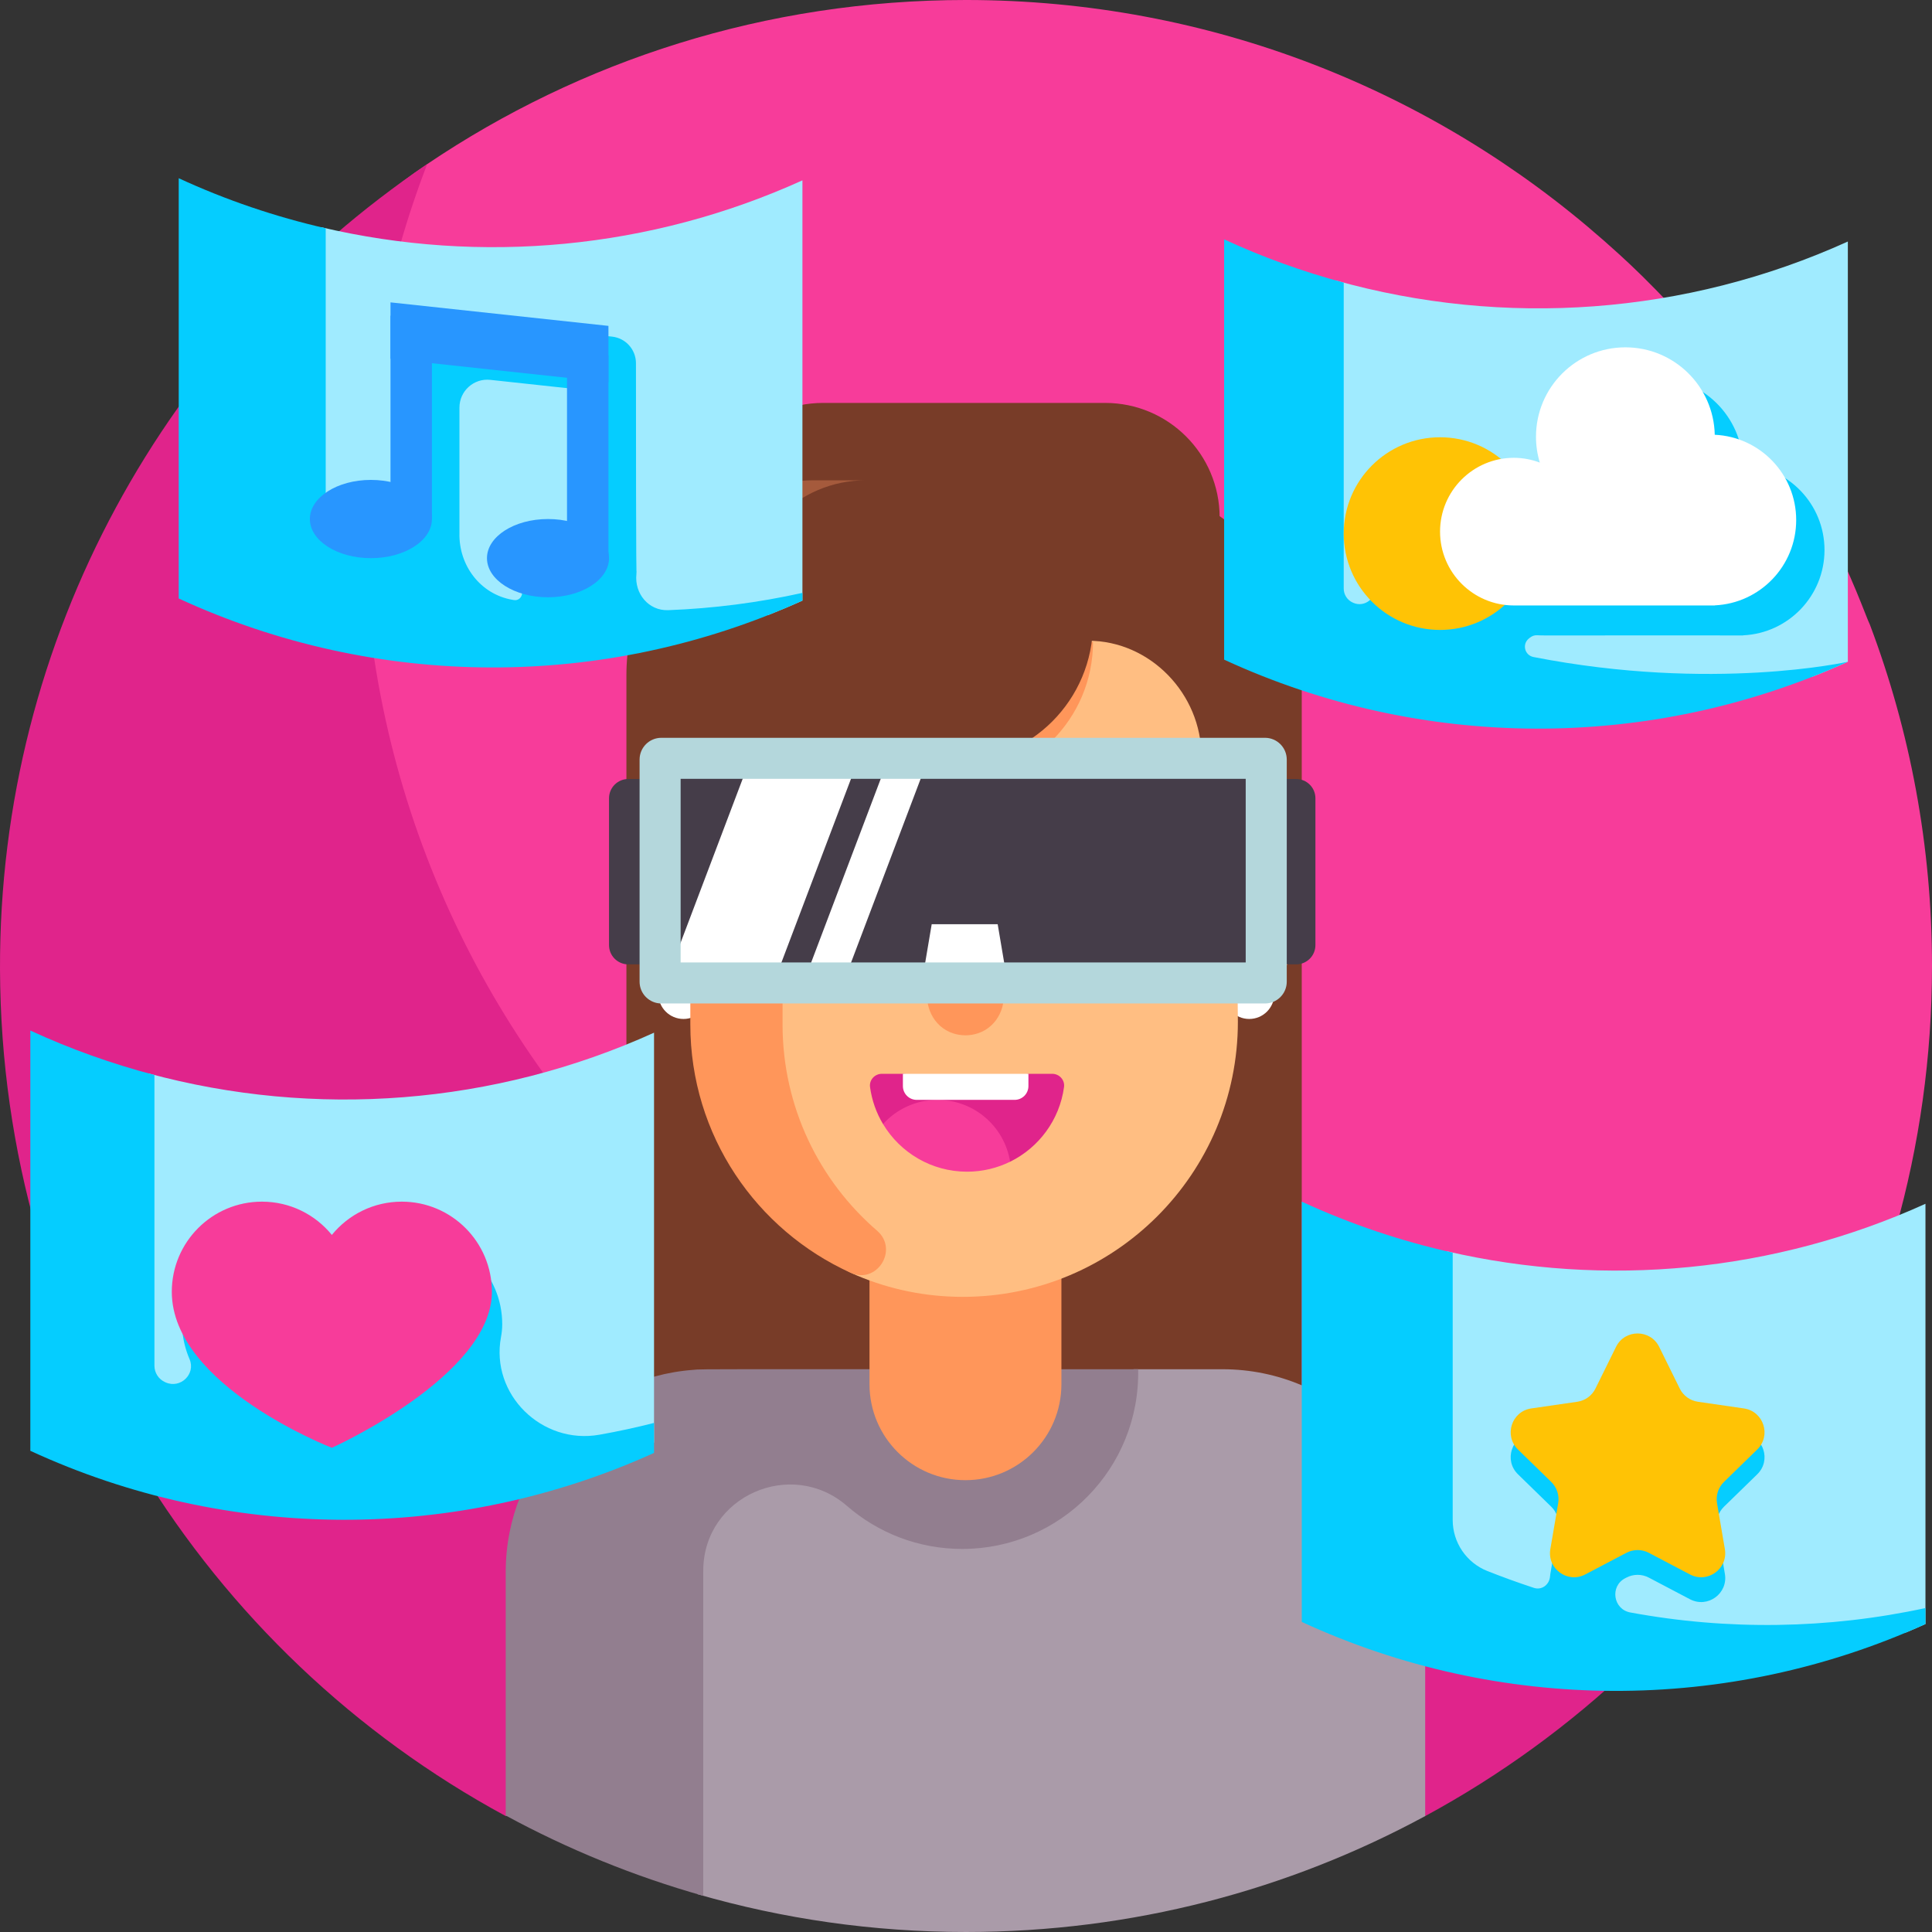 <svg id="Layer_1" enable-background="new 0 0 510.879 510.879" height="512" viewBox="0 0 510.879 510.879" width="512" xmlns="http://www.w3.org/2000/svg"><rect x="0" y="0" width="510.879" height="510.879" fill="#333333" stroke="none"/><g><path d="m510.879 255.439c0-31.785-5.822-62.206-16.43-90.276-2.083-4.229-13.825-41.057-48.425-79.781-12.067-13.514-20.517-20.42-21.98-21.816-44.986-39.562-103.988-63.566-168.605-63.566-53.021 0-101.952 16.056-142.495 43.407-68.643 46.306-67.817 121.065-67.515 209.007.332 96.929 10.992 163.719 90.441 206.734l29.774 12.188c60.241 22.441 128.139 29.76 186.871 8.886l25.368-14.171c39.768-21.529 72.157-39.129 95.672-77.609-.011.007-.021.014-.032.021 24.032-39.31 37.356-85.05 37.356-133.024z" fill="#f73c9a"/><path d="m493.784 347.414c-40.401 27.089-89.019 42.945-141.452 43.125-139.884.48-256.335-112.649-256.335-255.438 0-32.316 6.004-63.227 16.955-91.683-68.644 46.306-113.252 124.976-112.95 212.917.332 96.929 54.214 180.838 133.664 223.853l28.515.004c60.241 22.441 131.604 20.904 190.336.03l24.347.004c39.768-21.529 73.178-53.303 96.693-91.784-.011.007-.021.014-.032.021 7.962-13.026 14.742-26.763 20.259-41.049z" fill="#e0248b"/><g><path d="m344.224 402.967h-178.58v-224.486c0-28.429 23.046-51.476 51.476-51.476h75.628c28.429 0 51.476 23.046 51.476 51.476z" fill="#783c28"/><path d="m323.266 362.068c-8.342 0-16.161.001-23.523.001-3.661 14.255-18.16 22.796-31.092 27.544-16.632 6.106-33.657 4-50.461-.166-8.13-2.015-16.113-3.951-24.372-4.721-3.126-.291-6.258-.499-9.393-.65v116.798c22.545 6.512 46.372 10.004 71.015 10.004 43.951 0 85.307-11.104 121.423-30.654v-64.561c-.001-29.6-23.997-53.595-53.597-53.595z" fill="#aa9ba9"/><path d="m247.127 362.064c-15.453-.002-39.19-.006-39.19-.006-25.178.001-22.982.031-24.61.174-27.731 2.047-49.599 25.178-49.599 53.432v64.409c16.408 8.909 33.902 16.068 52.231 21.237v-85.646c0-.181.001-.362.003-.543.194-19.488 23.285-29.69 38-16.912 8.163 7.088 18.819 11.378 30.479 11.378 26.021 0 47.054-21.36 46.52-47.503-.006-.006-.009-.009-.015-.015-21.846 0-53.853-.005-53.819-.005z" fill="#927e8f"/><path d="m503.998 431.681c1.725-.724 3.445-1.463 5.153-2.238v-111.124c-39.968 18.121-84.487 22.295-126.562 12.557v100.805z" fill="#a0ebff"/><path d="m172.947 381.479v-108.405c-42.281 19.17-89.657 22.74-133.843 10.732v97.673z" fill="#a0ebff"/><g><g><path d="m292.228 205.638h-74.58c-16.724 0-30.281-3.29-30.281-20.014v-48.8c0-16.724 13.557-30.281 30.281-30.281h74.58c16.724 0 30.281 13.557 30.281 30.281v48.8c0 16.724-13.557 20.014-30.281 20.014z" fill="#783c28"/></g></g><circle cx="330.334" cy="262.81" fill="#fff" r="6.635"/><g><g><path d="m196.543 166.433v-6.985c0-17.918 14.525-32.443 32.443-32.443h-14c-17.918 0-32.443 14.525-32.443 32.443v6.985z" fill="#a55a3c"/></g></g><g><g><path d="m255.295 391.4c-14.014 0-25.374-11.361-25.374-25.374v-56.835h50.749v56.835c-.001 14.014-11.361 25.374-25.375 25.374z" fill="#ff965a"/></g></g><g><g><path d="m326.636 199.901c-.168-16.881-13.9-30.477-30.781-30.477h-36.573c-20.921 0-39.877 8.382-53.72 21.958v114.139c0 13.889 8.334 26.418 21.137 31.804 8.575 3.607 17.995 5.602 27.882 5.602 40.18 0 72.752-32.572 72.752-72.752z" fill="#ffbe82"/></g></g><g><g><path d="m327.334 261.243v-42.819c9.328 0 16.891 7.562 16.891 16.891v9.038c-.001 9.328-7.563 16.89-16.891 16.89z" fill="#ff965a"/></g></g><g><g><path d="m182.543 261.243v-42.819c-9.328 0-16.891 7.562-16.891 16.891v9.038c0 9.328 7.562 16.89 16.891 16.89z" fill="#ff965a"/></g></g><g><g><path d="m230.169 255.243c-3.313 0-6-2.687-6-6v-16.41c0-3.313 2.687-6 6-6s6 2.687 6 6v16.41c0 3.313-2.687 6-6 6z" fill="#ff965a"/></g></g><g><g><path d="m279.169 255.243c-3.313 0-6-2.687-6-6v-16.41c0-3.313 2.687-6 6-6s6 2.687 6 6v16.41c0 3.313-2.687 6-6 6z" fill="#ff965a"/></g></g><g><g><path d="m230.169 250.243c-3.313 0-6-2.687-6-6v-16.41c0-3.313 2.687-6 6-6s6 2.687 6 6v16.41c0 3.313-2.687 6-6 6z" fill="#373c41"/></g></g><g><g><path d="m279.169 250.243c-3.313 0-6-2.687-6-6v-16.41c0-3.313 2.687-6 6-6s6 2.687 6 6v16.41c0 3.313-2.687 6-6 6z" fill="#373c41"/></g></g><g><g><g><path d="m238.074 218.833h-17.498c-3.314 0-6-2.686-6-6 0-3.314 2.686-6 6-6h17.498c3.314 0 6 2.686 6 6 0 3.314-2.686 6-6 6z" fill="#783c28"/></g></g></g><g><g><g><path d="m288.074 218.833h-17.498c-3.314 0-6-2.686-6-6 0-3.314 2.686-6 6-6h17.498c3.314 0 6 2.686 6 6 0 3.314-2.686 6-6 6z" fill="#783c28"/></g></g></g><g><g><path d="m245.573 260.524c-1.492 5.256 1.219 10.981 6.403 12.707 1.043.347 2.159.535 3.319.535s2.276-.188 3.319-.535c5.184-1.726 7.895-7.451 6.403-12.707l-7.275-25.635c-.7-2.466-4.194-2.466-4.894 0z" fill="#ff965a"/></g></g><circle cx="180.732" cy="262.81" fill="#fff" r="6.635"/><path d="m261.289 169.552c-43.462-.083-78.746 35.131-78.746 78.594v22.743c0 29.419 17.541 54.412 42.372 65.664 6.971 3.159 12.802-6.125 7.007-11.124-15.305-13.205-24.992-32.737-24.992-54.54.018-31.902-.003-46.708-.006-53.923-.002-5.712 4.668-10.395 10.38-10.407h.007 34.918c20.32 0 36.793-16.473 36.793-36.793-.001-.001-5.31-.171-27.733-.214z" fill="#ff965a"/><path d="m182.543 164.765v36.793 46.588c5.329 0 9.649-4.32 9.649-9.649v-11.82c0-13.873 11.246-25.119 25.119-25.119h34.918c20.32 0 36.793-16.473 36.793-36.793z" fill="#783c28"/><path d="m287.718 169.424c16.459 0 29.967 14.09 29.967 30.549v38.524c0 5.329 4.32 9.649 9.649 9.649v-81.575z" fill="#783c28"/><path d="m278.248 283.948h-6.302l-13.122 2.215-20.07-2.215h-5.574c-1.87 0-3.364 1.632-3.115 3.486.477 3.546 1.672 6.864 3.434 9.803l33.604 9.959c7.589-3.726 13.087-11.058 14.259-19.761.25-1.855-1.244-3.487-3.114-3.487z" fill="#e0248b"/><path d="m233.502 297.235c4.522 7.544 12.776 12.595 22.211 12.595 4.087 0 7.951-.951 11.388-2.638-1.477-9.268-9.505-16.352-19.189-16.352-5.715-.001-10.854 2.467-14.41 6.395z" fill="#f73c9a"/><g fill="#fff"><path d="m268.295 290.839h-25.89c-2.016 0-3.651-1.635-3.651-3.651v-3.24h33.192v3.24c0 2.016-1.634 3.651-3.651 3.651z"/><path d="m226.577 242.226c-1.33 0-2.408-1.078-2.408-2.408v-7.236c0-1.33 1.078-2.408 2.408-2.408 1.33 0 2.408 1.078 2.408 2.408v7.236c.001 1.33-1.077 2.408-2.408 2.408z"/><path d="m275.577 241.038c-1.33 0-2.408-1.078-2.408-2.408v-7.236c0-1.33 1.078-2.408 2.408-2.408 1.33 0 2.408 1.078 2.408 2.408v7.236c.001 1.33-1.077 2.408-2.408 2.408z"/></g><g><path d="m347.837 249.913c0 2.814-2.281 5.095-5.095 5.095h-176.602c-2.814 0-5.095-2.281-5.095-5.095v-38.827c0-2.814 2.281-5.095 5.095-5.095h176.602c2.814 0 5.095 2.281 5.095 5.095z" fill="#453d49"/><path d="m172.947 196.589h163.49v63.845h-163.49z" fill="#453d49"/><g fill="#fff"><path d="m263.818 244.395h-17.448l-2.713 16.039h22.874z"/><path d="m226.535 201.965h-28.641l-21.706 57.312h28.641z"/><path d="m245.101 201.567h-10.553l-21.706 57.312h10.553z"/></g><path d="m329.404 205.95v48.546h-149.425v-48.546zm5.095-10.853h-159.615c-3.18 0-5.758 2.578-5.758 5.758v58.737c0 3.18 2.578 5.758 5.758 5.758h159.616c3.18 0 5.758-2.578 5.758-5.758v-58.737c-.001-3.18-2.579-5.758-5.759-5.758z" fill="#b4d7dc"/></g><path d="m479.332 178.911c3.122-1.228 6.222-2.528 9.293-3.921v-111.123c-42.823 19.416-90.873 22.831-135.541 10.264v104.78z" fill="#a0ebff"/><path d="m203.195 162.617c3.019-1.193 6.019-2.454 8.991-3.802v-111.123c-40.197 18.225-84.997 22.342-127.284 12.388v102.537z" fill="#a0ebff"/><path d="m404.281 168.844c.079-.064.157-.128.235-.192.556-.46 1.252-.719 1.973-.672 2.063.134 7.655-.006 54.442.048v-.027c11.979-.554 21.522-10.439 21.522-22.555 0-12.121-9.55-22.008-21.535-22.555-.278-12.815-10.746-23.12-23.628-23.12-15.845 0-27.208 15.31-22.634 30.476-3.513-1.32-6.893-1.539-10.258-.946-4.964-4.062-11.489-6.289-18.539-5.638-12.13 1.12-21.905 10.958-22.954 23.095-.241 2.789-.032 5.494.562 8.052.754 3.245-2.583 5.938-5.628 4.589-.035-.015-.069-.031-.104-.046-1.47-.653-2.415-2.113-2.415-3.722v-80.891c-10.767-2.894-21.349-6.697-31.622-11.439v111.116c.005.007.008.013.013.02 52.28 24.131 112.512 24.313 164.914.554 0 0-35.677 8.011-83.115-1.252-2.344-.459-3.087-3.394-1.229-4.895z" fill="#05cdff"/><circle cx="380.793" cy="141.098" fill="#ffc305" r="25.473"/><path d="m474.967 137.521c0-12.121-9.55-22.008-21.535-22.555-.278-12.815-10.746-23.12-23.628-23.12-13.057 0-23.641 10.585-23.641 23.642 0 2.377.355 4.67 1.007 6.834-2.136-.802-4.439-1.262-6.855-1.262-10.781 0-19.521 8.74-19.521 19.521s8.74 19.521 19.521 19.521h53.131v-.027c11.978-.553 21.521-10.439 21.521-22.554z" fill="#fff"/><path d="m158.493 379.384c-15.21 2.692-28.859-10.666-26.01-25.848.21-1.119.321-2.249.321-3.388 0-13.163-10.67-23.833-23.833-23.833-7.461 0-14.118 3.43-18.488 8.797-4.606-5.657-11.753-9.162-19.703-8.767-10.641.528-19.617 8.329-22.027 18.707-1.189 5.12-.514 9.929 1.376 14.367 1.671 3.924-2.404 7.854-6.308 6.137-.049-.021-.097-.043-.144-.064-1.725-.761-2.839-2.463-2.839-4.349v-76.884c-11.179-2.929-22.165-6.836-32.818-11.753v111.115c.005.007.008.013.013.02 52.28 24.13 112.512 24.313 164.914.554v-7.931c-4.787 1.223-9.608 2.262-14.454 3.12z" fill="#05cdff"/><path d="m106.239 317.753c-7.461 0-14.118 3.43-18.488 8.797-4.37-5.367-11.028-8.797-18.488-8.797-13.163 0-23.833 10.67-23.833 23.833 0 24.881 42.322 41.252 42.322 41.252s42.322-18.99 42.322-41.252c-.002-13.162-10.672-23.833-23.835-23.833z" fill="#f73c9a"/><path d="m176.687 161.346c-5.168.196-8.946-4.381-8.402-9.524.025-.234.037-.47.037-.709 0-.848-.145 7.583-.154-55.064-.001-3.61-2.721-6.648-6.31-7.035l-51.319-5.538v47.501c-1.629-.354-3.368-.555-5.184-.555-11.812 0-19.869 8.009-14.418 14.974-1.062-.456-3.782-1.64-4.809-2.153v-82.876c-13.269-3.035-26.3-7.438-38.869-13.241v111.115c.005.007.008.013.013.02 52.28 24.131 112.512 24.313 164.914.554v-2.042c-11.702 2.598-23.584 4.122-35.499 4.573zm-41.197-2.744c-8.461-1.456-14.213-9.083-13.999-17.666.001-.056.002-.112.002-.168v-33.003c0-4.378 3.799-7.789 8.152-7.319l27.569 2.975v37.867c-1.584-.333-3.271-.519-5.029-.519-8.912 0-16.138 4.632-16.138 10.346 0 1.608.574 3.13 1.597 4.486 1.048 1.389-.059 3.359-1.775 3.068-.126-.023-.252-.045-.379-.067z" fill="#05cdff"/><g fill="#2896ff"><ellipse cx="98.078" cy="137.247" rx="16.138" ry="10.346"/><ellipse cx="144.908" cy="147.592" rx="16.138" ry="10.346"/><path d="m103.261 83.476h10.954v53.77h-10.954z"/><path d="m149.936 93.952h10.954v53.77h-10.954z"/><path d="m160.89 101.081-57.629-6.219v-14.906l57.629 6.218z"/></g><path d="m431.088 426.381c-4.519-.837-5.427-6.927-1.348-9.043.11-.057.22-.114.332-.172 1.854-.975 4.068-.975 5.922 0l10.886 5.723c4.668 2.454 10.123-1.51 9.232-6.707l-2.079-12.121c-.354-2.064.33-4.17 1.83-5.632l8.807-8.584c3.776-3.681 1.693-10.094-3.526-10.853l-12.171-1.769c-2.072-.301-3.864-1.603-4.79-3.48l-5.443-11.029c-2.334-4.729-9.077-4.729-11.411 0l-5.443 11.028c-.927 1.878-2.718 3.18-4.791 3.481l-12.171 1.769c-5.219.758-7.303 7.172-3.526 10.853l8.807 8.584c1.5 1.462 2.184 3.568 1.83 5.632l-2.079 12.122c-.038.224-.065.446-.08.665-.153 2.179-2.186 3.719-4.261 3.036-4.371-1.438-8.619-2.996-12.295-4.45-5.543-2.192-9.184-7.539-9.184-13.5v-70.695c-13.629-3.04-27.012-7.53-39.91-13.485v111.116c.005.007.008.013.013.02 52.28 24.131 112.512 24.313 164.914.554v-4.226c-25.7 5.558-52.248 5.944-78.065 1.163z" fill="#05cdff"/><path d="m438.738 356.151 5.443 11.029c.927 1.878 2.718 3.179 4.791 3.481l12.171 1.769c5.219.758 7.303 7.172 3.526 10.853l-8.807 8.585c-1.5 1.462-2.184 3.568-1.83 5.632l2.079 12.122c.891 5.198-4.564 9.161-9.232 6.707l-10.886-5.723c-1.854-.974-4.068-.974-5.922 0l-10.886 5.723c-4.668 2.454-10.123-1.51-9.232-6.707l2.079-12.122c.354-2.064-.33-4.17-1.83-5.632l-8.807-8.585c-3.776-3.681-1.693-10.094 3.526-10.853l12.171-1.769c2.072-.301 3.864-1.603 4.791-3.481l5.443-11.029c2.335-4.729 9.078-4.729 11.412 0z" fill="#ffc305"/></g></g></svg>